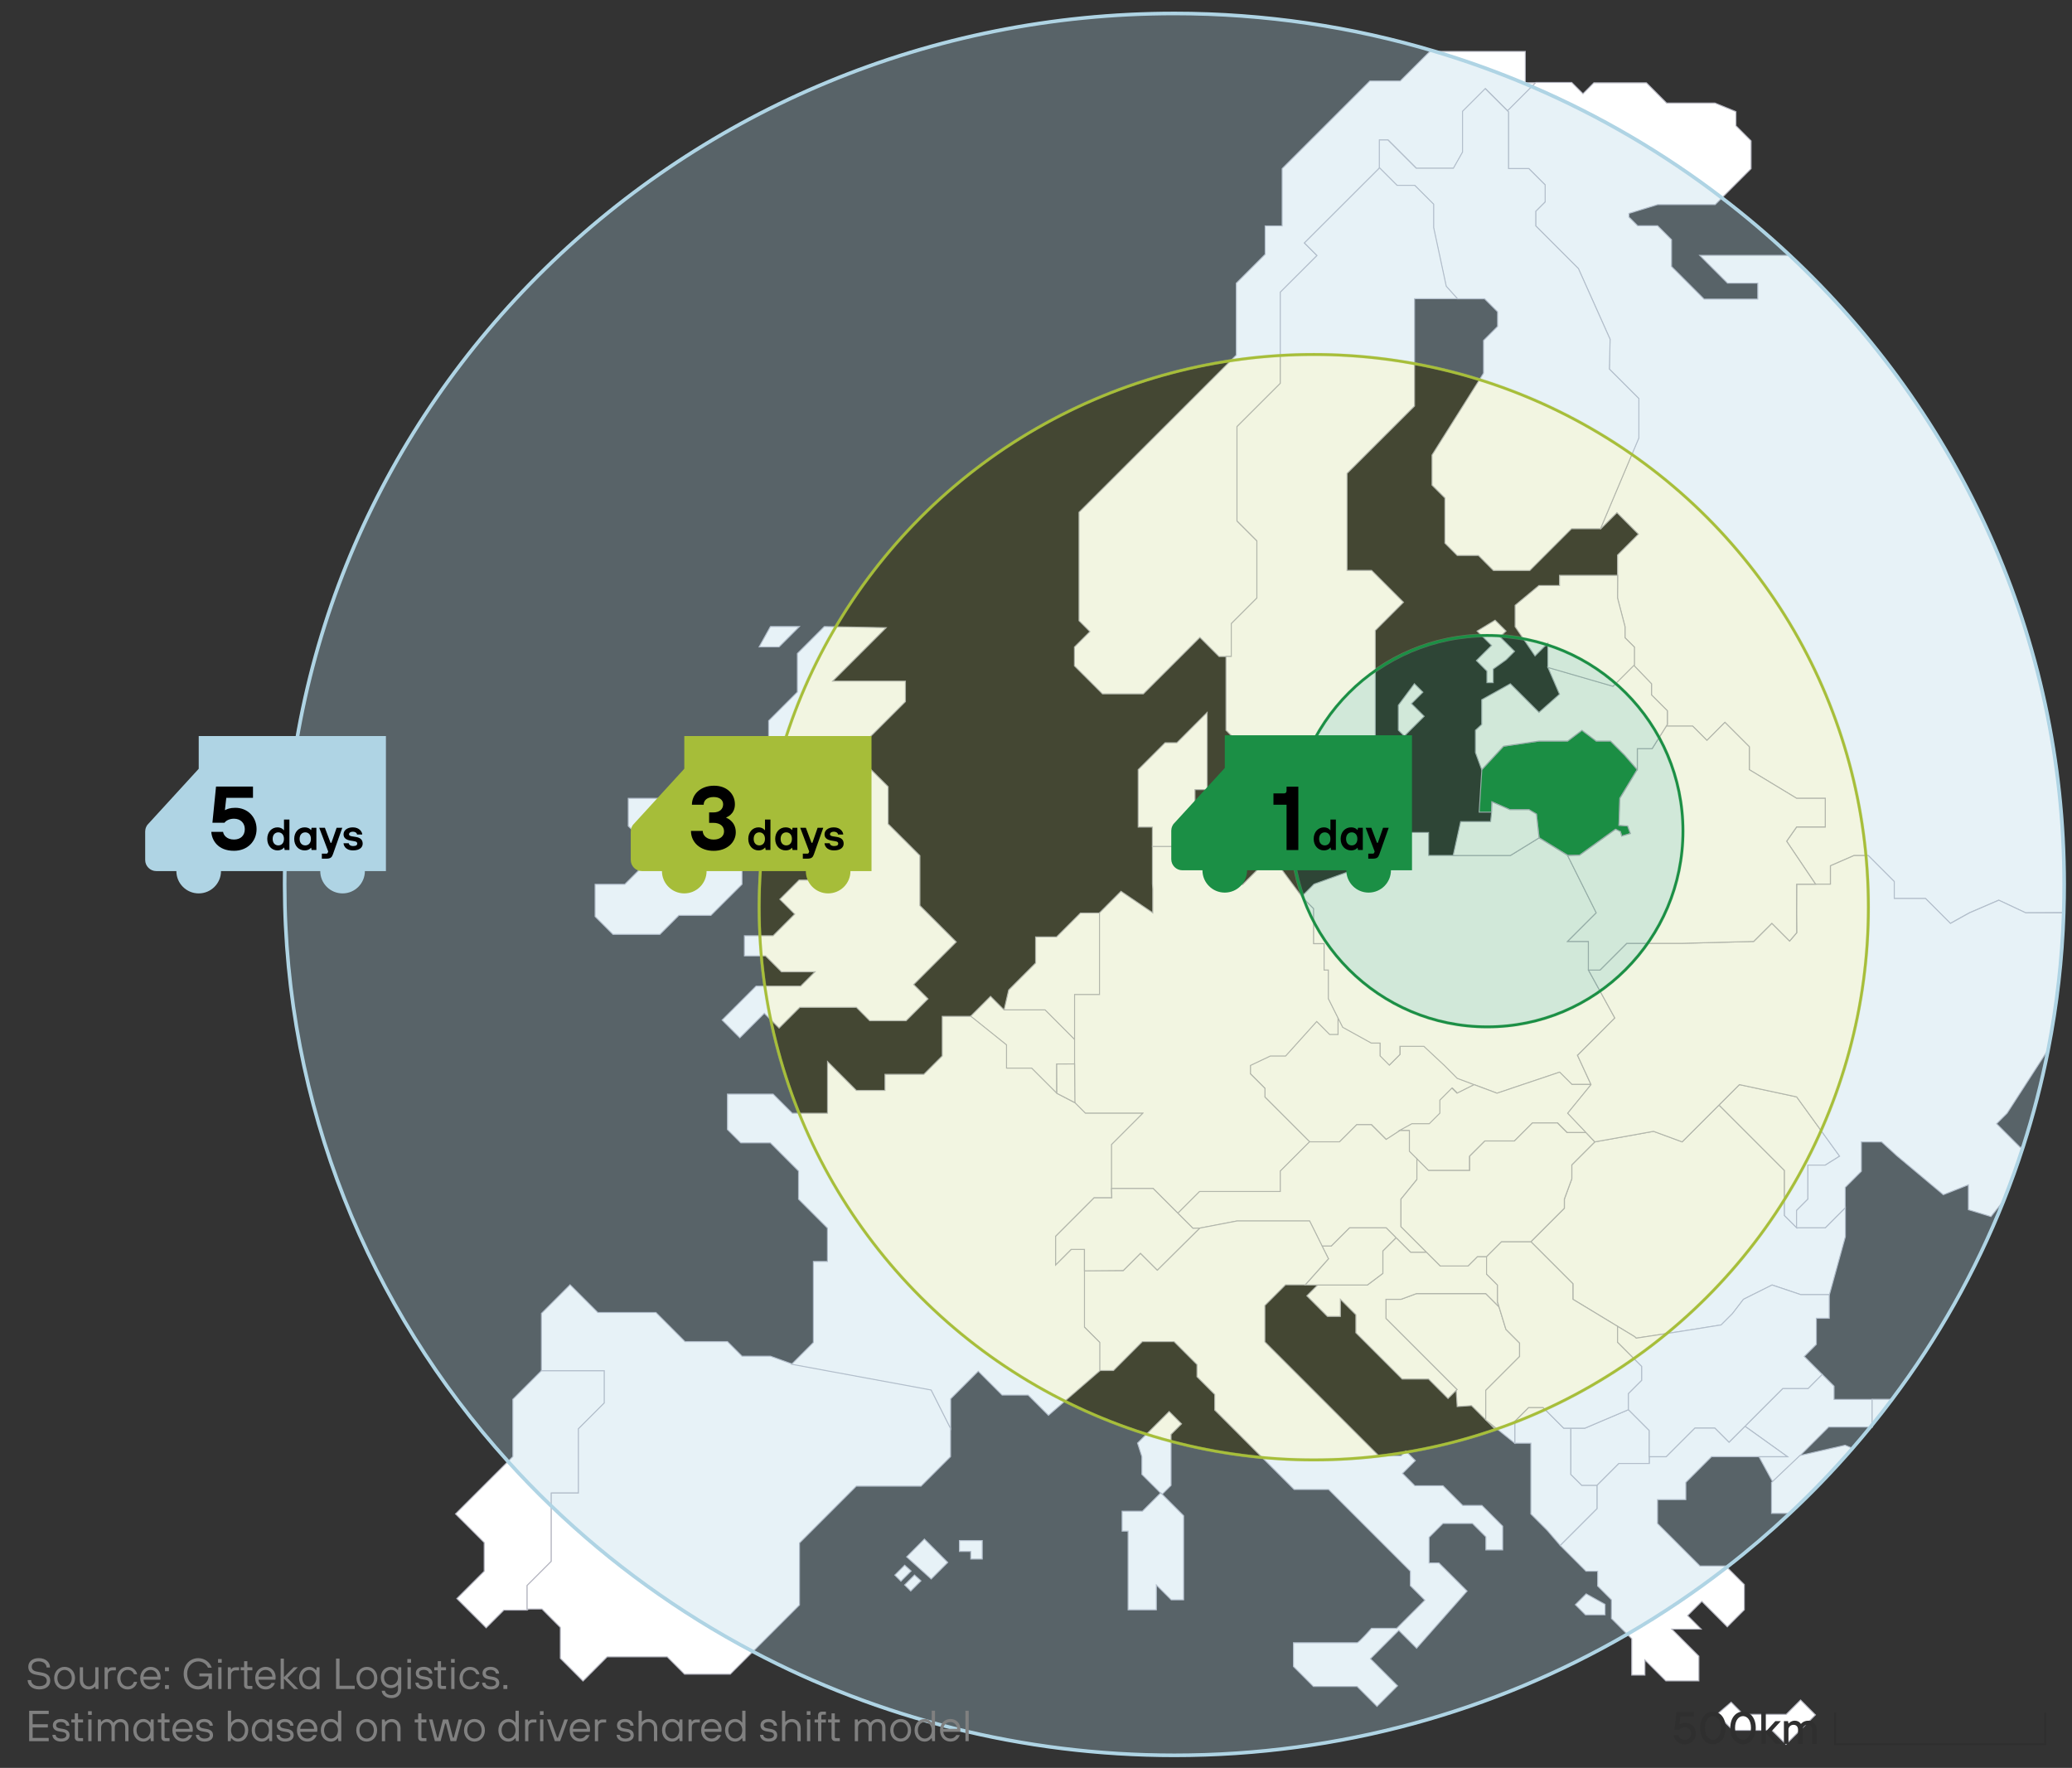 <?xml version="1.0" encoding="UTF-8"?><svg id="Layer_1" xmlns="http://www.w3.org/2000/svg" width="572" height="488" viewBox="0 0 572 488"><rect x="0" y="0" width="572" height="488" fill="#333333" stroke="none"/><defs><style>.cls-1{stroke:#1b8f45;}.cls-1,.cls-2,.cls-3,.cls-4,.cls-5,.cls-6,.cls-7,.cls-8,.cls-9{stroke-miterlimit:10;}.cls-1,.cls-4,.cls-5,.cls-7{fill:none;}.cls-1,.cls-5,.cls-6{stroke-width:.75px;}.cls-10,.cls-6{fill:#afd4e4;}.cls-2{fill:#fff;}.cls-2,.cls-9{stroke:#b4b5c0;stroke-width:.28px;}.cls-3{opacity:.2;}.cls-3,.cls-4,.cls-6{stroke:#afd4e4;}.cls-3,.cls-11,.cls-9{fill:#1b8f45;}.cls-12{fill:#2f2f2f;}.cls-5,.cls-8{stroke:#a7be39;}.cls-6{opacity:.3;}.cls-7{stroke:#2f2f2f;stroke-width:.52px;}.cls-13{fill:gray;}.cls-8{fill:#a7be39;opacity:.15;}.cls-14{fill:#a6bd39;}</style></defs><polygon class="cls-2" points="197.05 227.87 194.2 225.01 198.72 220.48 198.72 220.46 194.14 225.04 197 227.91 205.15 227.93 205.19 227.93 205.19 227.87 197.05 227.87"/><polygon class="cls-2" points="196.75 228.58 193.19 225.01 198.01 220.19 198.01 220.17 193.14 225.04 196.7 228.62 204.49 228.63 204.49 228.58 196.75 228.58"/><polygon class="cls-2" points="369.84 315.2 374.59 310.44 378.62 310.44 382.72 314.55 386.54 312.06 389.95 310.2 394.73 310.2 397.65 307.27 397.65 303.67 400.96 300.35 402.37 301.76 407.1 299.39 402.37 297.61 398.72 293.95 393.15 288.73 386.52 288.73 386.52 291.01 383.59 293.95 381.05 291.4 381.05 287.84 378.62 287.84 370.71 283.46 369.35 280.74 369.35 285.43 367.04 285.43 363.46 281.84 354.88 291.4 350.67 291.4 345.15 294.01 345.15 296.36 349.16 300.38 349.16 302.78 361.54 315.2 369.84 315.2"/><polygon class="cls-2" points="220.68 172.95 212.69 172.95 209.57 178.57 215.06 178.57 220.68 172.95"/><polygon class="cls-9" points="446.92 227.81 447.17 220.33 451.97 212.43 448.53 208.48 444.6 204.55 440.65 204.55 436.71 201.58 432.77 204.55 424.81 204.56 415.08 205.98 409.08 212.44 408.34 224.18 411.76 224.18 411.87 221.32 416.83 223.51 422.1 223.51 424.15 224.72 424.89 231.24 432.79 236.09 436.04 236.05 445.97 228.9 447.34 229.58 447.67 230.8 450.1 230.08 449.34 228 446.92 227.81"/><polygon class="cls-2" points="145.54 437.67 152.22 431 152.22 425.8 152.22 412.13 159.73 412.13 159.73 394.39 166.89 387.24 166.89 378.34 149.5 378.34 141.58 386.25 141.58 402.07 125.74 417.89 133.66 425.8 133.66 433.72 126.11 441.26 134.21 449.34 139.1 444.45 145.54 444.45 145.87 444.18 145.54 444.18 145.54 437.67"/><polygon class="cls-2" points="339.95 172.16 347 165.11 347 149.31 341.51 143.82 341.51 133.5 341.51 117.78 353.47 105.83 353.47 80.67 363.59 70.55 360.12 67.08 380.87 46.35 380.87 38.65 383.23 38.65 391.05 46.47 395.23 46.47 401.3 46.47 403.83 41.99 403.83 38.2 403.83 30.75 410.1 24.49 416.22 30.61 423.99 22.84 421.08 22.84 421.08 14.19 410.28 14.19 394.73 14.19 386.55 22.36 378.16 22.36 353.95 46.55 353.95 62.36 349.26 62.36 349.26 70.2 341.29 78.17 341.29 86.07 341.29 98.02 297.88 141.4 297.88 171.34 300.88 174.34 296.61 178.6 296.61 183.8 304.35 191.53 315.64 191.53 331.24 175.94 336.53 181.22 338.49 181.22 339.95 181.22 339.95 172.16"/><polygon class="cls-2" points="296.69 287.06 296.69 285.25 296.69 274.56 303.58 274.56 303.58 252.03 298.27 252.03 291.68 258.62 285.89 258.62 285.89 265.83 278.46 273.27 277.17 278.84 288.48 278.84 296.69 287.06"/><polygon class="cls-2" points="277.8 294.91 284.76 294.91 291.72 301.88 291.72 293.71 296.72 293.71 296.72 287 288.5 278.76 277.18 278.76 273.45 275.02 267.94 280.54 277.8 288.45 277.8 294.91"/><polygon class="cls-2" points="296.65 274.53 296.65 285.19 296.65 287 296.65 293.68 296.65 304.39 299.57 307.31 315.39 307.31 311.95 310.75 306.76 315.94 306.76 328.07 318.34 328.07 325.2 334.92 331.2 328.92 353.49 328.92 353.49 323.27 361.57 315.2 349.2 302.83 349.2 300.43 345.2 296.43 345.2 294.1 350.71 291.49 354.92 291.49 363.49 281.97 367.06 285.55 369.38 285.55 369.38 280.88 366.78 275.68 366.78 267.78 365.6 267.78 365.6 260.49 362.7 260.49 362.7 256.31 362.7 250.83 359.38 247.5 351.01 236.2 349.03 238.17 343.06 244.15 336.53 244.15 326.16 233.78 325.96 233.57 318.14 233.57 318.14 243.96 318.23 245.38 318.23 251.97 309.46 246.03 303.53 251.97 303.53 252.04 303.53 274.53 296.65 274.53"/><polygon class="cls-2" points="362.64 256.29 362.64 260.47 365.53 260.47 365.53 267.76 366.71 267.76 366.71 275.66 369.31 280.86 370.67 283.57 378.57 287.93 381 287.93 381 291.47 383.53 294.01 386.46 291.08 386.46 288.82 393.08 288.82 398.64 294.01 402.28 297.66 407.01 299.43 413.27 301.79 430.51 295.99 433.9 299.37 439.22 299.37 435.49 291.3 445.8 281 438.51 267.76 438.51 259.85 432.77 259.85 440.68 251.95 432.77 236.14 424.87 231.28 416.97 236.14 401.16 236.14 394.38 236.14 394.38 229.81 388.55 229.81 378.57 236.14 375.12 239.59 362.76 244.04 359.32 247.49 362.64 250.81 362.64 256.29"/><polygon class="cls-2" points="495.99 338.9 495.99 338.9 492.62 335.53 492.62 323.09 474.55 305.02 464.39 315.18 456.49 312.27 440.29 315.18 433.92 321.54 433.92 325.38 431.87 330.99 431.87 333.51 422.62 342.76 434.23 354.37 434.23 358.66 446.57 366.13 451.33 369.02 451.71 369.39 464.51 367.44 475.16 365.74 478.29 362.61 481.32 358.66 489.23 354.71 497.13 357.37 505.03 357.37 509.43 341.38 509.43 333.38 503.91 338.9 495.99 338.9"/><polygon class="cls-2" points="424.87 231.28 425.27 231.53 424.87 231.28 424.15 224.72 422.1 223.51 416.83 223.51 411.88 221.35 411.78 224.14 411.5 226.79 403.23 226.79 401.16 236.14 416.97 236.14 424.87 231.28"/><polygon class="cls-2" points="492.62 335.53 495.99 338.9 495.99 334.11 499.11 330.99 499.11 321.6 503.91 321.6 507.86 319.14 496.01 302.76 480.2 299.38 474.55 305.02 492.62 323.09 492.62 335.53"/><polygon class="cls-2" points="400.81 300.36 397.49 303.68 397.49 307.27 394.56 310.19 389.77 310.19 386.34 312.05 388.96 312.05 388.96 315.93 388.96 317.8 391.04 319.87 394.29 323.12 405.69 323.12 405.69 319.16 409.91 314.95 418.09 314.95 423.09 309.96 430 309.96 432.67 312.63 437.93 312.63 432.84 307.27 439.31 299.34 433.97 299.34 430.56 295.94 413.26 301.76 406.96 299.4 402.22 301.76 400.81 300.36"/><polygon class="cls-2" points="440.91 409.99 436.65 409.99 433.66 407.01 433.66 402.1 433.66 394.23 431.69 394.23 425.98 388.52 421.99 388.52 418.17 392.33 418.17 398.37 422.61 398.37 422.61 410 422.61 417.91 427.18 422.48 430.73 426.61 440.91 416.43 440.91 409.99"/><polygon class="cls-2" points="455.3 394.87 449.55 389.11 437.51 394.23 433.66 394.23 433.66 402.1 433.66 407.01 436.65 409.99 440.91 409.99 446.93 403.97 455.34 403.97 455.34 402.1 455.3 402.1 455.3 394.87"/><polygon class="cls-2" points="410.16 383.79 412.67 381.28 419.5 374.45 419.5 370.73 415.73 366.95 413.82 360.73 410.16 357.07 391.05 357.07 386.76 358.65 382.6 358.65 382.6 363.94 402.22 383.55 402 383.78 402.27 388.27 406.23 388 412.66 394.43 412.93 394.16 410.16 391.94 410.16 383.79"/><polygon class="cls-2" points="382.61 363.94 382.61 358.65 386.76 358.65 391.05 357.07 410.16 357.07 413.82 360.73 413.4 359.36 413.4 354.72 410.38 351.7 410.38 349.37 410.38 346.87 407.87 346.87 405.28 349.45 397.61 349.45 393.79 345.64 389.42 345.64 385.42 341.64 381.75 345.31 381.75 351.5 377.49 354.7 370.67 354.7 363.76 354.7 360.77 357.69 366.45 363.38 370.03 363.38 370.03 358.65 374.3 362.92 374.3 367.89 387.09 380.67 394.37 380.67 399.74 386.04 402 383.78 402.22 383.55 382.61 363.94"/><polygon class="cls-2" points="377.49 354.7 381.75 351.5 381.75 345.3 385.42 341.64 382.68 338.9 372.56 338.9 367.52 343.93 364.93 343.93 366.72 347.5 360.3 354.7 363.76 354.7 370.67 354.7 377.49 354.7"/><polygon class="cls-2" points="516.85 386.3 516.85 393.91 504.83 393.91 496.98 401.75 496.92 401.81 489.34 409 489.32 408.96 485.58 402.1 493.45 402.1 482 393.9 481.66 393.76 486.62 388.8 492.14 383.27 499.14 383.27 503.04 379.38 506.31 382.64 506.31 386.3 516.85 386.3"/><polygon class="cls-2" points="481.99 393.9 481.66 393.76 477.32 398.09 473.39 394.16 467.91 394.16 459.96 402.1 455.34 402.1 455.34 403.97 446.93 403.97 440.91 409.99 440.91 416.43 430.73 426.61 437.83 433.71 441.04 433.71 441.04 437.79 444.86 441.61 444.86 446.76 450.46 452.36 450.46 462.39 454.1 462.39 454.1 458.22 459.87 463.99 469 463.99 469 457.17 461.54 449.7 469.63 449.7 465.89 445.96 469.81 442.04 476.84 449.07 481.54 444.36 481.54 437.4 476.4 432.26 469.28 432.26 457.58 420.56 457.58 413.95 465.39 413.95 465.39 409.2 472.49 402.1 485.58 402.1 493.44 402.1 481.99 393.9"/><path class="cls-2" d="M569.84,244.12c0,2.6-.04,5.2-.13,7.78l-10.5.07h-.03s-7.43-3.47-7.43-3.47l-8.07,3.47-.6.33-4.68,2.61-6.87-6.88h-8.63v-4.68l-7.17-7.17h-3.96l-6.47,2.83h0v5.07h-4.09s-7.99-11.85-7.99-11.85v-.02s2.77-3.93,2.77-3.93h7.89v-7.9h-7.9l-13.06-7.9v-6.34l-6.72-6.72-4.97,4.97-3.94-3.93h-7.29l.02-.03.27-.42v-3.8l-4.38-4.37v-3.07l-4.87-5.07-.04-.05.02-.02.14-.14v-4.88l-2.58-2.58v-3.06l-2.07-7.9.03-6.23v-5.62l5.77-5.77-5.93-5.94-4.5,4.49-.04-.04-.05-.04,10.59-25.05v-10.88l-8.12-8.13.19-8.22-8.75-19.51-11.76-11.77v-4.04l2.6-2.6v-4.67l-4.5-4.49h-5.61v-15.64l-.3-.3,6.73-6.73,1.03-1.03.02-.02.07-.08h9.91l3.11,3.11,3-3.01h14.52l5.56,5.57h13.32l5.83,2.38v3.9l4.18,4.18v7.67l-8.05,8.05-1.87,1.87h-15.89l-7.91,2.43v1.01l2.41,2.4h5.5l3.85,3.85v7.4l8.99,9h14.81v-4.41h-8.35l-7.67-7.67h24.87c46.68,43.75,75.75,105.37,75.75,173.63Z"/><polygon class="cls-2" points="386.76 338.61 386.76 331 391.15 325.59 391.15 319.86 389.08 317.79 389.08 315.93 389.08 312.06 386.47 312.06 382.66 314.53 378.57 310.45 374.54 310.45 369.8 315.18 361.51 315.18 353.44 323.25 353.44 328.89 331.16 328.89 325.16 334.89 329.32 339.05 331.16 339.05 341.47 337.07 361.5 337.07 364.93 343.93 367.52 343.93 372.56 338.9 382.68 338.9 385.42 341.64 389.42 345.64 393.79 345.64 386.76 338.61"/><polygon class="cls-2" points="421.99 388.52 425.98 388.52 431.69 394.23 433.66 394.23 437.51 394.23 449.55 389.12 449.55 384.7 453.22 381.03 453.22 377.17 451.1 375.05 446.55 370.5 446.55 366.12 434.22 358.65 434.22 354.36 422.61 342.75 414.5 342.75 410.38 346.87 410.38 349.37 410.38 351.7 413.4 354.72 413.4 359.36 413.82 360.73 415.73 366.95 419.5 370.73 419.5 374.45 412.67 381.28 410.16 383.79 410.16 391.94 412.93 394.16 418.17 398.38 418.17 392.33 421.99 388.52"/><polygon class="cls-2" points="431.85 331 433.91 325.39 433.91 321.55 440.27 315.19 437.83 312.63 432.59 312.63 429.93 309.97 423.05 309.97 418.08 314.95 409.93 314.95 405.73 319.14 405.73 323.09 394.38 323.09 391.15 319.86 391.15 325.59 386.76 331 386.76 338.61 393.79 345.64 397.61 349.45 405.28 349.45 407.87 346.87 410.38 346.87 414.5 342.75 422.61 342.75 431.85 333.51 431.85 331"/><polygon class="cls-2" points="489.19 354.7 481.29 358.65 478.26 362.6 475.13 365.73 464.48 367.43 451.69 369.38 451.31 369 446.55 366.12 446.55 370.5 451.1 375.05 453.22 377.17 453.22 381.03 449.55 384.7 449.55 389.12 455.3 394.87 455.3 402.1 455.34 402.1 459.96 402.1 467.91 394.16 473.39 394.16 477.32 398.09 481.66 393.76 486.61 388.8 492.14 383.28 497.8 383.28 499.14 383.28 503.03 379.38 498.09 374.43 501.42 371.1 501.42 363.89 504.99 363.89 504.99 357.36 497.09 357.36 489.19 354.7"/><path class="cls-2" d="M569.71,251.97c-.42,12.86-1.87,25.47-4.28,37.74h0s-11.35,17.58-11.35,17.58l-2.9,2.9,6.57,6.57.77-.3c-1.62,5.05-3.41,10.03-5.37,14.93l-3.52,4.42-6.23-1.89v-6.87l-6.92,2.73-12.84-10.75-4.21-3.83h-5.58v8.11l-4.45,4.45v5.63l-5.49,5.5-.02.02h-7.93v-4.78l.03-.02,3.1-3.11v-9.38h4.8l.02-.02,3.93-2.45-11.86-16.37-15.8-3.39-5.65,5.65-10.14,10.14-.02.02-7.9-2.91-16.2,2.91-2.43-2.57h0s-5.07-5.34-5.07-5.34l6.45-7.9v-.02s-.02-.03-.02-.03l-3.71-8.03h.02s10.28-10.3,10.28-10.3l-7.27-13.23h0s3.19-.01,3.19-.01l7.39-7.38h15.29l19.76-.52,5.01-5.01,4.9,4.9,1.96-2.3-.05-5.49.03-7.9h9.32v-5.09l6.49-2.82h3.95l7.17,7.18v4.68h8.64l6.87,6.87,3.18-1.77.28-.15,1.8-1,8.09-3.49,7.43,3.49h10.51Z"/><polygon class="cls-2" points="495.98 228.26 493.22 232.21 501.21 244.07 495.98 244.07 495.95 251.97 495.99 257.47 494.04 259.76 489.14 254.86 484.12 259.87 464.37 260.39 449.08 260.39 441.69 267.78 438.49 267.78 438.49 259.87 432.76 259.87 440.66 251.97 432.76 236.17 436.04 236.1 446.02 228.92 447.34 229.58 447.67 230.8 450.1 230.08 449.34 228 446.95 227.81 447.2 220.36 452 212.45 452 206.65 456.09 206.65 460 200.43 467.28 200.43 471.22 204.37 476.19 199.39 482.91 206.11 482.91 212.45 495.98 220.36 503.88 220.36 503.88 228.26 495.98 228.26"/><polygon class="cls-2" points="424.86 204.55 432.76 204.55 436.71 201.58 440.66 204.55 444.61 204.55 448.56 208.5 452 212.45 452 206.65 456.09 206.65 460 200.43 460.28 199.98 460.28 196.18 455.91 191.81 455.91 188.74 450.99 183.61 445.24 189.36 427.3 184.17 430.52 191.63 424.86 196.65 416.95 188.74 409.05 193.14 409.05 196.65 409.05 199.98 407.31 201.58 407.31 207.71 409.05 212.45 415.06 205.98 424.86 204.55"/><path class="cls-2" d="M509.37,398.93l2.03.86c-5.46,6.28-11.24,12.28-17.31,17.96h-5.04v-8.54l.27-.25,7.57-7.19.09-.02,12.39-2.82Z"/><path class="cls-2" d="M522.34,386.24c-1.78,2.38-3.61,4.73-5.49,7.04v.63h-.02v-7.67h5.51Z"/><path class="cls-2" d="M364.97,343.89l-3.43-6.87h-20.04l-10.31,1.98-11.7,11.6-4.65-4.65-4.76,4.76h-10.79v15.54l4.22,4.22v7.84h3.88l7.97-7.97h8.76l6.32,6.32v3.36l4.9,4.9v4.31l21.92,21.92h9.52l22.56,22.56v4l4,4-7.77,7.77h-6.96s-3.45,3.97-3.98,3.97h-17.56v6.56l5.52,5.52h12.06l5.49,5.49,5.67-5.67-5.51-5.51-1.97-1.97,7.82-7.82,4.92,4.92,13.94-15.77-7.78-7.77h-2.71v-7.07l3.83-3.83h8.14l3.7,3.7v3.6h4.64v-6.55l-5.73-5.73h-5.31l-5.44-5.43h-7.76l-3.41-3.41,3.54-3.54-2.63-2.63-1.31,1.31h-6.15l-20.67-20.67-10.78-10.78v-10.04l5.7-5.7h5.44l6.42-7.2-1.79-3.57Z"/><polygon class="cls-2" points="493.11 473.22 481.25 473.22 477.91 469.87 473.99 473.22 478.39 477.63 489.16 477.63 493.04 481.5 501.17 473.37 497.07 469.26 493.11 473.22"/><polygon class="cls-2" points="452.43 120.9 452.43 117.69 452.43 110.01 444.29 101.88 444.49 93.65 435.74 74.13 423.96 62.35 423.96 58.31 426.56 55.71 426.56 51.04 422.06 46.54 416.44 46.54 416.44 30.89 416.14 30.59 410.01 24.47 403.75 30.73 403.75 38.18 403.75 41.98 401.22 46.45 395.15 46.45 390.97 46.45 383.14 38.63 380.78 38.63 380.78 46.34 385.61 51.17 390.49 51.17 395.7 56.38 395.7 62.82 399.19 79.04 402.29 82.48 409.83 82.48 413.43 86.07 413.43 90.1 409.55 93.98 409.55 103.01 395.33 125.6 395.33 133.92 398.88 137.46 398.88 141.41 398.88 149.92 402.29 153.33 408.14 153.33 412.28 157.48 422.31 157.48 433.83 145.96 441.83 145.96 452.43 120.9"/><polygon class="cls-2" points="410.48 185.24 410.48 188.43 412.21 188.43 412.21 184.68 415.76 182.14 418.11 179.8 414.07 175.78 415.76 174.2 412.74 171.2 407.77 174.2 411.76 178.17 407.57 182.34 410.48 185.24"/><polygon class="cls-2" points="445.28 189.45 451.05 183.68 451.2 183.53 451.2 178.63 448.61 176.05 448.61 172.98 446.54 165.06 446.58 158.81 430.53 158.81 430.53 161.62 424.85 161.62 418.26 167.09 418.26 172.98 423.76 181.06 427.3 177.52 427.3 184.24 445.28 189.45"/><polygon class="cls-2" points="218.53 376.46 212.68 374.35 204.84 374.35 200.83 370.33 189.1 370.33 181.08 362.3 165.03 362.3 157.37 354.64 149.47 362.55 149.47 378.36 166.82 378.36 166.82 387.26 159.68 394.4 159.68 412.13 152.18 412.13 152.18 425.79 152.18 430.99 145.52 437.65 145.52 444.15 145.84 444.15 149.61 444.15 154.68 449.23 154.68 457.76 160.95 464.03 167.61 457.36 184.2 457.36 188.98 462.14 201.6 462.14 220.71 443.03 220.71 425.92 236.39 410.23 254.26 410.23 262.41 402.08 262.41 394.21 257.04 383.57 218.53 376.46"/><polygon class="cls-2" points="250.29 429.75 257.07 435.86 261.63 431.29 255.19 424.84 250.29 429.75"/><polygon class="cls-2" points="264.86 428.25 267.99 428.25 267.99 430.35 271.16 430.35 271.16 425.25 264.86 425.25 264.86 428.25"/><polygon class="cls-2" points="249.75 432.05 247.02 434.78 248.71 436.47 251.53 433.65 249.75 432.05"/><polygon class="cls-2" points="249.73 437.5 251.42 439.18 254.24 436.36 252.46 434.76 249.73 437.5"/><polygon class="cls-2" points="434.89 442.95 437.68 445.75 443.09 445.75 443.09 442.86 437.88 439.96 434.89 442.95"/><polygon class="cls-2" points="320.78 412.52 323.28 410.02 323.28 395.94 326.18 393.04 322.76 389.63 314.03 398.34 315.23 402.07 315.23 406.99 320.78 412.52"/><polygon class="cls-2" points="315.39 417.13 309.77 417.13 309.77 422.65 311.42 422.65 311.42 444.37 319.23 444.37 319.23 437.52 323.32 441.61 326.75 441.61 326.75 418.39 320.44 412.08 315.39 417.13"/><polygon class="cls-2" points="196.9 228.25 193.69 225.03 198.37 220.36 198.37 212.44 189.01 212.44 189.01 220.36 173.44 220.36 173.44 228.01 181 235.57 172.47 244.1 164.28 244.1 164.28 252.99 169.22 257.92 182.17 257.92 187.42 252.67 196.26 252.67 204.84 244.1 204.84 228.27 204.84 228.25 196.9 228.25"/><polygon class="cls-2" points="193.63 225.06 196.85 228.28 204.8 228.28 204.8 228.31 212.65 228.31 212.65 223.37 209.64 220.37 209.64 215.13 203.55 215.13 198.32 220.37 193.63 225.06"/><polygon class="cls-2" points="395.78 62.81 395.78 56.37 390.56 51.16 385.68 51.16 380.85 46.34 360.1 67.06 363.57 70.53 353.44 80.65 353.44 105.81 341.48 117.76 341.48 133.47 341.48 143.79 346.97 149.28 346.97 165.08 339.91 172.14 339.91 181.2 338.45 181.2 338.45 201.57 349.39 212.5 349.39 219.15 349.39 228.31 362.8 228.31 362.8 214.37 369.89 214.37 379.67 204.6 379.67 174.03 387.45 166.25 378.63 157.44 371.87 157.44 371.87 130.68 390.5 112.08 390.5 82.46 402.36 82.46 399.26 79.02 395.78 62.81"/><polygon class="cls-2" points="326.17 233.85 326.28 233.65 326.28 227.08 329.89 223.47 329.89 222.22 329.89 217.96 333.25 217.96 333.25 212.45 333.25 196.66 324.9 205.02 321.64 205.02 314.21 212.45 314.21 228.31 318.13 228.31 318.13 233.65 325.97 233.65 326.17 233.85"/><polygon class="cls-2" points="255.71 268.29 263.99 260.01 253.95 249.97 253.95 236.19 245.18 227.43 245.18 217.15 235.81 207.8 249.95 193.67 249.95 188.01 229.87 188.01 244.63 173.26 227.56 172.95 220.12 180.39 220.12 191.03 212.2 198.94 212.2 204.57 220.59 204.57 220.59 212.48 220.59 214.22 214.69 220.12 219.75 225.17 228.5 225.17 228.5 242.93 220.59 242.93 215.28 248.23 219.39 252.33 213.42 258.3 205.5 258.3 205.5 263.86 211.33 263.86 215.73 268.25 224.98 268.25 224.99 268.25 221.03 272.21 212.68 272.21 208.72 272.21 199.35 281.57 204.24 286.46 211 279.71 215.08 283.78 220.8 278.06 236.41 278.06 240.1 281.76 250.14 281.76 256.19 275.72 252.23 271.77 255.71 268.29"/><polygon class="cls-2" points="390.46 188.73 386.03 194.68 386.03 201.55 387.68 203.18 393.16 197.72 389.65 194.23 392.81 191.07 390.46 188.73"/><polygon class="cls-2" points="336.85 232.24 336.85 236.21 344.16 236.21 344.16 231.13 347.03 228.27 347.03 217.9 347.09 215.18 341.94 220.33 336.85 220.33 336.85 228.27 341.01 228.27 341.01 232.24 336.85 232.24"/><polygon class="cls-2" points="330.26 231.09 335.18 231.09 335.18 224.3 331.19 224.3 328.58 226.9 330.26 231.09"/><polygon class="cls-2" points="299.38 366.34 299.38 350.8 299.38 344.88 295.7 344.88 291.42 349.16 291.42 341.27 302.03 330.65 306.93 330.65 306.84 328.06 306.84 315.93 312.03 310.74 315.47 307.29 299.66 307.29 296.74 304.37 291.75 301.79 284.81 294.85 277.86 294.85 277.86 288.42 268.03 280.54 260.12 280.54 260.12 291.47 255.04 296.55 244.31 296.55 244.31 300.99 236.4 300.99 228.45 293.03 228.45 307.29 218.71 307.29 213.43 302.01 200.82 302.01 200.82 311.8 204.5 315.47 212.68 315.47 220.45 323.25 220.45 331.02 228.43 339 228.43 348.21 224.54 348.21 224.54 359.42 224.54 362.66 224.54 370.57 218.53 376.58 257.06 383.69 262.44 394.34 262.44 386.12 270.06 378.5 276.65 385.09 283.84 385.09 289.44 390.68 303.61 378.41 303.61 370.57 299.38 366.34"/><polygon class="cls-2" points="291.42 341.27 302.03 330.65 306.93 330.65 306.84 328.06 318.34 328.07 329.32 339.05 331.19 339 319.49 350.6 314.84 345.95 310.09 350.71 299.38 350.8 299.38 344.88 295.7 344.88 291.42 349.16 291.42 341.27"/><polygon class="cls-2" points="291.72 293.71 296.65 293.68 296.74 304.37 291.75 301.79 291.72 293.71"/><path class="cls-4" d="M569.84,244.12c0,2.6-.04,5.2-.13,7.78v.07c-.42,12.86-1.87,25.47-4.28,37.74h0c-1.79,9.12-4.1,18.04-6.91,26.75-1.62,5.05-3.41,10.03-5.37,14.93-7.83,19.68-18.23,38.09-30.81,54.85-1.78,2.38-3.61,4.73-5.49,7.04,0,0-.01.02-.02.03-.16.2-.32.4-.49.6-1.61,1.99-3.26,3.95-4.94,5.88-5.46,6.28-11.24,12.28-17.31,17.96-5.55,5.21-11.34,10.16-17.37,14.83-8.7,6.76-17.89,12.96-27.5,18.53-36.62,21.23-79.36,33.42-125.01,33.42-42.09,0-81.72-10.37-116.35-28.64-20.46-10.79-39.18-24.34-55.64-40.15,0,0-.03-.02-.04-.03-4.13-3.96-8.11-8.06-11.94-12.3-38.37-42.41-61.66-98.2-61.66-159.29C78.58,111.35,188.56,3.72,324.21,3.72c25.02,0,49.16,3.66,71.9,10.47,9.15,2.73,18.08,5.98,26.74,9.7.02.01.05.02.07.03,18.83,8.1,36.43,18.44,52.43,30.69,6.52,4.98,12.77,10.28,18.74,15.88,46.68,43.75,75.75,105.37,75.75,173.63Z"/><polyline class="cls-7" points="506.59 472.72 506.59 481.5 564.58 481.5 564.58 472.72"/><path class="cls-12" d="M462.09,478.98h1.32c.12.63.69,1.26,1.69,1.26,1.07,0,1.76-.69,1.76-1.76,0-1-.69-1.69-1.76-1.69-.69,0-1.19.31-1.45.63h-1.38l.5-4.83h4.89v1.26h-3.77l-.25,2.13h.06c.38-.25.88-.44,1.57-.44,1.63,0,2.89,1.25,2.89,2.95s-1.26,3.01-3.07,3.01c-2.07,0-2.89-1.44-3.01-2.51Z"/><path class="cls-12" d="M469.37,476.97c0-2.89,1.63-4.52,3.51-4.52s3.52,1.63,3.52,4.52-1.63,4.52-3.52,4.52-3.51-1.63-3.51-4.52ZM475.09,476.97c0-2.2-1.07-3.26-2.2-3.26s-2.2,1.07-2.2,3.26,1.07,3.26,2.2,3.26,2.2-1.07,2.2-3.26Z"/><path class="cls-12" d="M477.67,476.97c0-2.89,1.63-4.52,3.51-4.52s3.52,1.63,3.52,4.52-1.63,4.52-3.52,4.52-3.51-1.63-3.51-4.52ZM483.38,476.97c0-2.2-1.07-3.26-2.2-3.26s-2.2,1.07-2.2,3.26,1.07,3.26,2.2,3.26,2.2-1.07,2.2-3.26Z"/><path class="cls-12" d="M487.47,477.98l2.64-2.89h1.51l-2.83,3.07,2.95,3.2h-1.51l-2.76-3.01v3.01h-1.25v-8.79h1.25v5.4Z"/><path class="cls-12" d="M493.75,475.72h.06s.63-.75,1.63-.75c1.26,0,1.69.88,1.69.88h.06s.63-.88,2.07-.88c1.32,0,2.26,1,2.26,2.44v3.97h-1.25v-3.95c0-.81-.5-1.32-1.26-1.32s-1.38.57-1.38,1.32v3.95h-1.26v-3.95c0-.81-.5-1.32-1.26-1.32s-1.38.57-1.38,1.32v3.95h-1.26v-6.28h1.13l.12.63Z"/><path class="cls-6" d="M324.21,3.72c-135.65,0-245.63,107.63-245.63,240.4s109.98,240.41,245.63,240.41,245.63-107.64,245.63-240.41S459.87,3.72,324.21,3.72ZM362.69,402.98c-84.56,0-153.12-68.3-153.12-152.56s68.56-152.57,153.12-152.57,153.11,68.31,153.11,152.57-68.55,152.56-153.11,152.56Z"/><path class="cls-8" d="M362.69,97.85c-84.56,0-153.12,68.31-153.12,152.57s68.56,152.56,153.12,152.56,153.11-68.3,153.11-152.56-68.55-152.57-153.11-152.57ZM410.58,283.45c-29.83,0-54.02-24.19-54.02-54.02s24.19-54.02,54.02-54.02,54.02,24.19,54.02,54.02-24.19,54.02-54.02,54.02Z"/><ellipse class="cls-5" cx="362.68" cy="250.42" rx="153.11" ry="152.57"/><circle class="cls-3" cx="410.58" cy="229.43" r="54.02"/><circle class="cls-1" cx="410.58" cy="229.43" r="54.02"/><path class="cls-10" d="M40.08,229.39v7.99c0,1.69,1.37,3.07,3.07,3.07h5.54c0,3.4,2.76,6.16,6.16,6.16s6.16-2.76,6.16-6.16h27.4c0,3.4,2.75,6.16,6.16,6.16,3.4,0,6.16-2.76,6.16-6.16h5.81s0-37.27,0-37.27h-51.68s0,9.03,0,9.03l-14.2,15.51c-.32.49-.56,1.04-.56,1.67Z"/><path d="M73.78,231.56c0-1.92,1.26-3.18,2.82-3.18,1.2,0,1.74.78,1.74.78h.06v-2.94h1.5v8.4h-1.32l-.12-.66h-.06s-.54.78-1.8.78c-1.56,0-2.82-1.26-2.82-3.18ZM78.39,231.56c0-1.14-.66-1.8-1.56-1.8s-1.56.66-1.56,1.8.66,1.8,1.56,1.8,1.56-.66,1.56-1.8Z"/><path d="M81.22,231.56c0-1.92,1.26-3.18,2.88-3.18,1.26,0,1.74.72,1.74.72h.06l.12-.6h1.32v6.12h-1.32l-.12-.6h-.06s-.48.72-1.74.72c-1.62,0-2.88-1.26-2.88-3.18ZM85.83,231.56c0-1.14-.66-1.8-1.56-1.8s-1.56.66-1.56,1.8.66,1.8,1.56,1.8,1.56-.66,1.56-1.8Z"/><path d="M90.04,235.64c.3,0,.4-.12.46-.3l.11-.3-2.48-6.54h1.56l1.56,4.14h.24l1.44-4.14h1.56l-2.58,7.32c-.3.84-.66,1.2-1.8,1.2h-1.26v-1.38h1.2Z"/><path d="M94.84,232.76h1.44c0,.3.36.78,1.2.78s1.14-.29,1.14-.66-.18-.58-.84-.68l-.96-.16c-1.26-.2-1.98-.72-1.98-1.74s.9-1.92,2.58-1.92c1.8,0,2.58,1.26,2.58,1.98h-1.44c0-.36-.42-.78-1.14-.78s-1.08.36-1.08.72c0,.3.3.48.84.56l1.02.16c1.26.19,1.92.78,1.92,1.86,0,1.02-.84,1.86-2.64,1.86-2.28,0-2.64-1.56-2.64-1.98Z"/><path d="M58.33,229.62h3.25c.12.88,1,2.12,3,2.12,1.88,0,3-1.12,3-2.88,0-1.62-1.12-2.87-3-2.87-1.5,0-2.37.75-2.62,1.12h-3.32l1-10h10.2v3.12h-7.37l-.38,3.37h.12c.4-.25,1.25-.62,2.75-.62,3.37,0,5.87,2.5,5.87,5.87s-2.5,6-6.25,6c-4.5,0-6.12-3-6.25-5.25Z"/><path class="cls-14" d="M174.13,229.39v7.99c0,1.69,1.37,3.07,3.07,3.07h5.54c0,3.4,2.76,6.16,6.16,6.16s6.16-2.76,6.16-6.16h27.4c0,3.4,2.75,6.16,6.16,6.16,3.4,0,6.16-2.76,6.16-6.16h5.81s0-37.27,0-37.27h-51.68s0,9.03,0,9.03l-14.2,15.51c-.32.49-.56,1.04-.56,1.67Z"/><path class="cls-11" d="M323.34,229.17v7.99c0,1.69,1.37,3.07,3.07,3.07h5.54c0,3.4,2.76,6.16,6.16,6.16,3.4,0,6.16-2.76,6.16-6.16h27.4c0,3.4,2.75,6.16,6.16,6.16,3.4,0,6.16-2.76,6.16-6.16h5.81s0-37.27,0-37.27h-51.68s0,9.03,0,9.03l-14.2,15.51c-.32.49-.56,1.04-.56,1.67Z"/><path class="cls-13" d="M7.63,463.76h.96c0,.9.78,1.68,2.22,1.68s2.1-.66,2.1-1.5c0-.72-.48-1.2-1.44-1.38l-1.62-.3c-1.33-.25-2.04-.96-2.04-2.16,0-1.38,1.08-2.4,2.88-2.4,1.92,0,3.12,1.14,3.12,2.58h-.96c0-.9-.78-1.68-2.16-1.68-1.26,0-1.92.66-1.92,1.5,0,.66.43,1.15,1.38,1.32l1.32.24c1.68.3,2.4,1.02,2.4,2.28,0,1.38-1.08,2.4-3.06,2.4s-3.18-1.2-3.18-2.58Z"/><path class="cls-13" d="M14.95,463.23c0-1.86,1.26-3.12,2.88-3.12s2.88,1.26,2.88,3.12-1.26,3.12-2.88,3.12-2.88-1.26-2.88-3.12ZM19.81,463.23c0-1.38-.9-2.28-1.98-2.28s-1.98.9-1.98,2.28.9,2.28,1.98,2.28,1.98-.9,1.98-2.28Z"/><path class="cls-13" d="M22.03,463.82v-3.6h.9v3.6c0,.96.72,1.68,1.62,1.68.96,0,1.74-.78,1.74-1.68v-3.6h.9v6h-.78l-.12-.66h-.06s-.6.78-1.8.78c-1.38,0-2.4-1.02-2.4-2.52Z"/><path class="cls-13" d="M29.77,460.83h.06c.24-.36.48-.6,1.14-.6h1.02v.84h-.9c-.84,0-1.32.48-1.32,1.32v3.84h-.9v-6h.78l.12.6Z"/><path class="cls-13" d="M32.35,463.23c0-1.86,1.26-3.12,2.88-3.12,1.32,0,2.34.78,2.64,2.04h-.9c-.24-.78-.9-1.2-1.74-1.2-1.08,0-1.98.9-1.98,2.28s.9,2.28,1.98,2.28c.84,0,1.5-.42,1.74-1.26h.9c-.3,1.32-1.32,2.1-2.64,2.1-1.62,0-2.88-1.26-2.88-3.12Z"/><path class="cls-13" d="M38.71,463.23c0-1.86,1.26-3.12,2.88-3.12s2.76,1.2,2.76,2.88c0,.48-.06.66-.06.66h-4.68c.12,1.14.97,1.86,1.98,1.86.72,0,1.32-.36,1.62-.96h.96c-.42,1.14-1.32,1.8-2.58,1.8-1.62,0-2.88-1.26-2.88-3.12ZM41.59,460.95c-1.08,0-1.86.78-1.98,1.86h3.84c-.06-1.08-.84-1.86-1.86-1.86Z"/><path class="cls-13" d="M46.63,461.31h-1.08v-1.08h1.08v1.08ZM46.63,466.22h-1.08v-1.08h1.08v1.08Z"/><path class="cls-13" d="M50.71,462.03c0-2.58,1.8-4.32,4.02-4.32,1.68,0,3.18,1.02,3.72,2.64h-1.02c-.48-1.08-1.56-1.74-2.7-1.74-1.68,0-3.06,1.38-3.06,3.42s1.38,3.42,3.06,3.42c1.5,0,2.82-1.26,2.82-2.58v-.12h-2.52v-.84h3.48v4.32h-.78l-.12-1.2h-.06s-1.02,1.32-2.82,1.32c-2.22,0-4.02-1.74-4.02-4.32Z"/><path class="cls-13" d="M61.21,458.97h-1.02v-1.02h1.02v1.02ZM61.15,466.22h-.9v-6h.9v6Z"/><path class="cls-13" d="M63.79,460.83h.06c.24-.36.48-.6,1.14-.6h1.02v.84h-.9c-.84,0-1.32.48-1.32,1.32v3.84h-.9v-6h.78l.12.6Z"/><path class="cls-13" d="M67.39,465.2v-4.14h-.96v-.84h.96v-1.68h.9v1.68h1.38v.84h-1.38v3.96c0,.24.12.36.36.36h1.02v.84h-1.2c-.66,0-1.08-.42-1.08-1.02Z"/><path class="cls-13" d="M70.45,463.23c0-1.86,1.26-3.12,2.88-3.12s2.76,1.2,2.76,2.88c0,.48-.06.66-.06.66h-4.68c.12,1.14.97,1.86,1.98,1.86.72,0,1.32-.36,1.62-.96h.96c-.42,1.14-1.32,1.8-2.58,1.8-1.62,0-2.88-1.26-2.88-3.12ZM73.33,460.95c-1.08,0-1.86.78-1.98,1.86h3.84c-.06-1.08-.84-1.86-1.86-1.86Z"/><path class="cls-13" d="M78.37,462.99l2.7-2.76h1.14l-2.88,2.94,3,3.06h-1.14l-2.82-2.88v2.88h-.9v-8.4h.9v5.16Z"/><path class="cls-13" d="M82.57,463.23c0-1.86,1.2-3.12,2.76-3.12.84,0,1.44.36,1.92.96h.06l.12-.84h.78v6h-.78l-.12-.84h-.06c-.48.6-1.08.96-1.92.96-1.56,0-2.76-1.26-2.76-3.12ZM87.31,463.23c0-1.38-.9-2.28-1.92-2.28s-1.92.9-1.92,2.28.9,2.28,1.92,2.28,1.92-.9,1.92-2.28Z"/><path class="cls-13" d="M93.73,465.32h4.2v.9h-5.16v-8.4h.96v7.5Z"/><path class="cls-13" d="M98.41,463.23c0-1.86,1.26-3.12,2.88-3.12s2.88,1.26,2.88,3.12-1.26,3.12-2.88,3.12-2.88-1.26-2.88-3.12ZM103.27,463.23c0-1.38-.9-2.28-1.98-2.28s-1.98.9-1.98,2.28.9,2.28,1.98,2.28,1.98-.9,1.98-2.28Z"/><path class="cls-13" d="M105.37,466.7h.9c.06.6.66,1.2,1.8,1.2,1.08,0,1.8-.66,1.8-1.68v-1.08h-.06c-.48.54-1.14.84-1.92.84-1.56,0-2.76-1.2-2.76-2.94s1.2-2.94,2.76-2.94c.78,0,1.5.36,1.92.9h.06l.12-.78h.78v6c0,1.5-1.02,2.52-2.7,2.52s-2.64-1.02-2.7-2.04ZM109.87,463.04c0-1.26-.84-2.1-1.92-2.1s-1.92.84-1.92,2.1.84,2.1,1.92,2.1,1.92-.84,1.92-2.1Z"/><path class="cls-13" d="M113.47,458.97h-1.02v-1.02h1.02v1.02ZM113.41,466.22h-.9v-6h.9v6Z"/><path class="cls-13" d="M114.67,464.48h.9c0,.54.54,1.02,1.5,1.02s1.44-.42,1.44-.9-.3-.78-1.02-.9l-1.02-.18c-1.08-.18-1.68-.72-1.68-1.68s.72-1.74,2.22-1.74,2.34.9,2.34,1.86h-.9c0-.54-.54-1.02-1.44-1.02s-1.32.42-1.32.9c0,.42.24.71.96.84l1.02.18c1.2.22,1.74.78,1.74,1.74s-.78,1.74-2.34,1.74-2.4-.9-2.4-1.86Z"/><path class="cls-13" d="M120.85,465.2v-4.14h-.96v-.84h.96v-1.68h.9v1.68h1.38v.84h-1.38v3.96c0,.24.12.36.36.36h1.02v.84h-1.2c-.66,0-1.08-.42-1.08-1.02Z"/><path class="cls-13" d="M125.53,458.97h-1.02v-1.02h1.02v1.02ZM125.47,466.22h-.9v-6h.9v6Z"/><path class="cls-13" d="M126.85,463.23c0-1.86,1.26-3.12,2.88-3.12,1.32,0,2.34.78,2.64,2.04h-.9c-.24-.78-.9-1.2-1.74-1.2-1.08,0-1.98.9-1.98,2.28s.9,2.28,1.98,2.28c.84,0,1.5-.42,1.74-1.26h.9c-.3,1.32-1.32,2.1-2.64,2.1-1.62,0-2.88-1.26-2.88-3.12Z"/><path class="cls-13" d="M133.09,464.48h.9c0,.54.54,1.02,1.5,1.02s1.44-.42,1.44-.9-.3-.78-1.02-.9l-1.02-.18c-1.08-.18-1.68-.72-1.68-1.68s.72-1.74,2.22-1.74,2.34.9,2.34,1.86h-.9c0-.54-.54-1.02-1.44-1.02s-1.32.42-1.32.9c0,.42.24.71.96.84l1.02.18c1.2.22,1.74.78,1.74,1.74s-.78,1.74-2.34,1.74-2.4-.9-2.4-1.86Z"/><path class="cls-13" d="M140.05,466.22h-1.08v-1.08h1.08v1.08Z"/><path class="cls-13" d="M13.45,473.13h-4.44v2.82h4.2v.9h-4.2v2.88h4.44v.9h-5.4v-8.4h5.4v.9Z"/><path class="cls-13" d="M14.47,478.88h.9c0,.54.54,1.02,1.5,1.02s1.44-.42,1.44-.9-.3-.78-1.02-.9l-1.02-.18c-1.08-.18-1.68-.72-1.68-1.68s.72-1.74,2.22-1.74,2.34.9,2.34,1.86h-.9c0-.54-.54-1.02-1.44-1.02s-1.32.42-1.32.9c0,.42.24.71.96.84l1.02.18c1.2.22,1.74.78,1.74,1.74s-.78,1.74-2.34,1.74-2.4-.9-2.4-1.86Z"/><path class="cls-13" d="M20.65,479.6v-4.14h-.96v-.84h.96v-1.68h.9v1.68h1.38v.84h-1.38v3.96c0,.24.12.36.36.36h1.02v.84h-1.2c-.66,0-1.08-.42-1.08-1.02Z"/><path class="cls-13" d="M25.33,473.37h-1.02v-1.02h1.02v1.02ZM25.27,480.62h-.9v-6h.9v6Z"/><path class="cls-13" d="M27.91,475.29h.06s.6-.78,1.56-.78c1.26,0,1.74,1.02,1.74,1.02h.06s.66-1.02,1.98-1.02,2.16.96,2.16,2.34v3.78h-.9v-3.78c0-.9-.54-1.5-1.38-1.5-.78,0-1.5.66-1.5,1.5v3.78h-.9v-3.78c0-.9-.54-1.5-1.38-1.5-.78,0-1.5.66-1.5,1.5v3.78h-.9v-6h.78l.12.66Z"/><path class="cls-13" d="M36.79,477.62c0-1.86,1.2-3.12,2.76-3.12.84,0,1.44.36,1.92.96h.06l.12-.84h.78v6h-.78l-.12-.84h-.06c-.48.6-1.08.96-1.92.96-1.56,0-2.76-1.26-2.76-3.12ZM41.53,477.62c0-1.38-.9-2.28-1.92-2.28s-1.92.9-1.92,2.28.9,2.28,1.92,2.28,1.92-.9,1.92-2.28Z"/><path class="cls-13" d="M44.53,479.6v-4.14h-.96v-.84h.96v-1.68h.9v1.68h1.38v.84h-1.38v3.96c0,.24.12.36.36.36h1.02v.84h-1.2c-.66,0-1.08-.42-1.08-1.02Z"/><path class="cls-13" d="M47.59,477.62c0-1.86,1.26-3.12,2.88-3.12s2.76,1.2,2.76,2.88c0,.48-.06.66-.06.66h-4.68c.12,1.14.97,1.86,1.98,1.86.72,0,1.32-.36,1.62-.96h.96c-.42,1.14-1.32,1.8-2.58,1.8-1.62,0-2.88-1.26-2.88-3.12ZM50.47,475.35c-1.08,0-1.86.78-1.98,1.86h3.84c-.06-1.08-.84-1.86-1.86-1.86Z"/><path class="cls-13" d="M54.07,478.88h.9c0,.54.54,1.02,1.5,1.02s1.44-.42,1.44-.9-.3-.78-1.02-.9l-1.02-.18c-1.08-.18-1.68-.72-1.68-1.68s.72-1.74,2.22-1.74,2.34.9,2.34,1.86h-.9c0-.54-.54-1.02-1.44-1.02s-1.32.42-1.32.9c0,.42.24.71.96.84l1.02.18c1.2.22,1.74.78,1.74,1.74s-.78,1.74-2.34,1.74-2.4-.9-2.4-1.86Z"/><path class="cls-13" d="M63.85,479.78h-.06l-.12.84h-.78v-8.4h.9v3.24h.06c.48-.6,1.08-.96,1.92-.96,1.56,0,2.76,1.26,2.76,3.12s-1.2,3.12-2.76,3.12c-.84,0-1.44-.36-1.92-.96ZM67.62,477.62c0-1.38-.9-2.28-1.92-2.28s-1.92.9-1.92,2.28.9,2.28,1.92,2.28,1.92-.9,1.92-2.28Z"/><path class="cls-13" d="M69.49,477.62c0-1.86,1.2-3.12,2.76-3.12.84,0,1.44.36,1.92.96h.06l.12-.84h.78v6h-.78l-.12-.84h-.06c-.48.6-1.08.96-1.92.96-1.56,0-2.76-1.26-2.76-3.12ZM74.22,477.62c0-1.38-.9-2.28-1.92-2.28s-1.92.9-1.92,2.28.9,2.28,1.92,2.28,1.92-.9,1.92-2.28Z"/><path class="cls-13" d="M76.33,478.88h.9c0,.54.54,1.02,1.5,1.02s1.44-.42,1.44-.9-.3-.78-1.02-.9l-1.02-.18c-1.08-.18-1.68-.72-1.68-1.68s.72-1.74,2.22-1.74,2.34.9,2.34,1.86h-.9c0-.54-.54-1.02-1.44-1.02s-1.32.42-1.32.9c0,.42.24.71.96.84l1.02.18c1.2.22,1.74.78,1.74,1.74s-.78,1.74-2.34,1.74-2.4-.9-2.4-1.86Z"/><path class="cls-13" d="M81.97,477.62c0-1.86,1.26-3.12,2.88-3.12s2.76,1.2,2.76,2.88c0,.48-.06.66-.06.66h-4.68c.12,1.14.97,1.86,1.98,1.86.72,0,1.32-.36,1.62-.96h.96c-.42,1.14-1.32,1.8-2.58,1.8-1.62,0-2.88-1.26-2.88-3.12ZM84.85,475.35c-1.08,0-1.86.78-1.98,1.86h3.84c-.06-1.08-.84-1.86-1.86-1.86Z"/><path class="cls-13" d="M88.57,477.62c0-1.86,1.2-3.12,2.76-3.12.84,0,1.44.36,1.92.96h.06v-3.24h.9v8.4h-.78l-.12-.84h-.06c-.48.6-1.08.96-1.92.96-1.56,0-2.76-1.26-2.76-3.12ZM93.3,477.62c0-1.38-.9-2.28-1.92-2.28s-1.92.9-1.92,2.28.9,2.28,1.92,2.28,1.92-.9,1.92-2.28Z"/><path class="cls-13" d="M98.35,477.62c0-1.86,1.26-3.12,2.88-3.12s2.88,1.26,2.88,3.12-1.26,3.12-2.88,3.12-2.88-1.26-2.88-3.12ZM103.2,477.62c0-1.38-.9-2.28-1.98-2.28s-1.98.9-1.98,2.28.9,2.28,1.98,2.28,1.98-.9,1.98-2.28Z"/><path class="cls-13" d="M106.32,475.29h.06s.6-.78,1.8-.78c1.38,0,2.4,1.02,2.4,2.52v3.6h-.9v-3.6c0-.96-.72-1.68-1.62-1.68-.96,0-1.74.78-1.74,1.68v3.6h-.9v-6h.78l.12.66Z"/><path class="cls-13" d="M115.44,479.6v-4.14h-.96v-.84h.96v-1.68h.9v1.68h1.38v.84h-1.38v3.96c0,.24.12.36.36.36h1.02v.84h-1.2c-.66,0-1.08-.42-1.08-1.02Z"/><path class="cls-13" d="M120.72,479.66h.24l1.32-5.04h1.44l1.32,5.04h.24l1.32-5.04h.96l-1.62,6h-1.56l-1.26-4.86h-.24l-1.26,4.86h-1.56l-1.62-6h.96l1.32,5.04Z"/><path class="cls-13" d="M128.1,477.62c0-1.86,1.26-3.12,2.88-3.12s2.88,1.26,2.88,3.12-1.26,3.12-2.88,3.12-2.88-1.26-2.88-3.12ZM132.96,477.62c0-1.38-.9-2.28-1.98-2.28s-1.98.9-1.98,2.28.9,2.28,1.98,2.28,1.98-.9,1.98-2.28Z"/><path class="cls-13" d="M137.58,477.62c0-1.86,1.2-3.12,2.76-3.12.84,0,1.44.36,1.92.96h.06v-3.24h.9v8.4h-.78l-.12-.84h-.06c-.48.6-1.08.96-1.92.96-1.56,0-2.76-1.26-2.76-3.12ZM142.32,477.62c0-1.38-.9-2.28-1.92-2.28s-1.92.9-1.92,2.28.9,2.28,1.92,2.28,1.92-.9,1.92-2.28Z"/><path class="cls-13" d="M145.86,475.23h.06c.24-.36.48-.6,1.14-.6h1.02v.84h-.9c-.84,0-1.32.48-1.32,1.32v3.84h-.9v-6h.78l.12.6Z"/><path class="cls-13" d="M150.06,473.37h-1.02v-1.02h1.02v1.02ZM150,480.62h-.9v-6h.9v6Z"/><path class="cls-13" d="M153.78,479.66h.24l1.8-5.04h.96l-2.16,6h-1.44l-2.16-6h.96l1.8,5.04Z"/><path class="cls-13" d="M157.26,477.62c0-1.86,1.26-3.12,2.88-3.12s2.76,1.2,2.76,2.88c0,.48-.06.66-.06.66h-4.68c.12,1.14.97,1.86,1.98,1.86.72,0,1.32-.36,1.62-.96h.96c-.42,1.14-1.32,1.8-2.58,1.8-1.62,0-2.88-1.26-2.88-3.12ZM160.14,475.35c-1.08,0-1.86.78-1.98,1.86h3.84c-.06-1.08-.84-1.86-1.86-1.86Z"/><path class="cls-13" d="M165.12,475.23h.06c.24-.36.48-.6,1.14-.6h1.02v.84h-.9c-.84,0-1.32.48-1.32,1.32v3.84h-.9v-6h.78l.12.6Z"/><path class="cls-13" d="M170.22,478.88h.9c0,.54.54,1.02,1.5,1.02s1.44-.42,1.44-.9-.3-.78-1.02-.9l-1.02-.18c-1.08-.18-1.68-.72-1.68-1.68s.72-1.74,2.22-1.74,2.34.9,2.34,1.86h-.9c0-.54-.54-1.02-1.44-1.02s-1.32.42-1.32.9c0,.42.24.71.96.84l1.02.18c1.2.22,1.74.78,1.74,1.74s-.78,1.74-2.34,1.74-2.4-.9-2.4-1.86Z"/><path class="cls-13" d="M177.18,475.29h.06s.6-.78,1.8-.78c1.38,0,2.4,1.02,2.4,2.52v3.6h-.9v-3.6c0-.96-.72-1.68-1.62-1.68-.96,0-1.74.78-1.74,1.68v3.6h-.9v-8.4h.9v3.06Z"/><path class="cls-13" d="M182.76,477.62c0-1.86,1.2-3.12,2.76-3.12.84,0,1.44.36,1.92.96h.06l.12-.84h.78v6h-.78l-.12-.84h-.06c-.48.6-1.08.96-1.92.96-1.56,0-2.76-1.26-2.76-3.12ZM187.5,477.62c0-1.38-.9-2.28-1.92-2.28s-1.92.9-1.92,2.28.9,2.28,1.92,2.28,1.92-.9,1.92-2.28Z"/><path class="cls-13" d="M190.98,475.23h.06c.24-.36.48-.6,1.14-.6h1.02v.84h-.9c-.84,0-1.32.48-1.32,1.32v3.84h-.9v-6h.78l.12.6Z"/><path class="cls-13" d="M193.56,477.62c0-1.86,1.26-3.12,2.88-3.12s2.76,1.2,2.76,2.88c0,.48-.06.66-.06.66h-4.68c.12,1.14.97,1.86,1.98,1.86.72,0,1.32-.36,1.62-.96h.96c-.42,1.14-1.32,1.8-2.58,1.8-1.62,0-2.88-1.26-2.88-3.12ZM196.44,475.35c-1.08,0-1.86.78-1.98,1.86h3.84c-.06-1.08-.84-1.86-1.86-1.86Z"/><path class="cls-13" d="M200.16,477.62c0-1.86,1.2-3.12,2.76-3.12.84,0,1.44.36,1.92.96h.06v-3.24h.9v8.4h-.78l-.12-.84h-.06c-.48.6-1.08.96-1.92.96-1.56,0-2.76-1.26-2.76-3.12ZM204.9,477.62c0-1.38-.9-2.28-1.92-2.28s-1.92.9-1.92,2.28.9,2.28,1.92,2.28,1.92-.9,1.92-2.28Z"/><path class="cls-13" d="M209.82,478.88h.9c0,.54.54,1.02,1.5,1.02s1.44-.42,1.44-.9-.3-.78-1.02-.9l-1.02-.18c-1.08-.18-1.68-.72-1.68-1.68s.72-1.74,2.22-1.74,2.34.9,2.34,1.86h-.9c0-.54-.54-1.02-1.44-1.02s-1.32.42-1.32.9c0,.42.24.71.96.84l1.02.18c1.2.22,1.74.78,1.74,1.74s-.78,1.74-2.34,1.74-2.4-.9-2.4-1.86Z"/><path class="cls-13" d="M216.78,475.29h.06s.6-.78,1.8-.78c1.38,0,2.4,1.02,2.4,2.52v3.6h-.9v-3.6c0-.96-.72-1.68-1.62-1.68-.96,0-1.74.78-1.74,1.68v3.6h-.9v-8.4h.9v3.06Z"/><path class="cls-13" d="M223.74,473.37h-1.02v-1.02h1.02v1.02ZM223.68,480.62h-.9v-6h.9v6Z"/><path class="cls-13" d="M224.88,474.63h.96v-1.14c0-.6.42-1.02,1.08-1.02h1.08v.84h-.9c-.24,0-.36.12-.36.36v.96h1.26v.84h-1.26v5.16h-.9v-5.16h-.96v-.84Z"/><path class="cls-13" d="M229.56,479.6v-4.14h-.96v-.84h.96v-1.68h.9v1.68h1.38v.84h-1.38v3.96c0,.24.12.36.36.36h1.02v.84h-1.2c-.66,0-1.08-.42-1.08-1.02Z"/><path class="cls-13" d="M236.88,475.29h.06s.6-.78,1.56-.78c1.26,0,1.74,1.02,1.74,1.02h.06s.66-1.02,1.98-1.02,2.16.96,2.16,2.34v3.78h-.9v-3.78c0-.9-.54-1.5-1.38-1.5-.78,0-1.5.66-1.5,1.5v3.78h-.9v-3.78c0-.9-.54-1.5-1.38-1.5-.78,0-1.5.66-1.5,1.5v3.78h-.9v-6h.78l.12.66Z"/><path class="cls-13" d="M245.76,477.62c0-1.86,1.26-3.12,2.88-3.12s2.88,1.26,2.88,3.12-1.26,3.12-2.88,3.12-2.88-1.26-2.88-3.12ZM250.62,477.62c0-1.38-.9-2.28-1.98-2.28s-1.98.9-1.98,2.28.9,2.28,1.98,2.28,1.98-.9,1.98-2.28Z"/><path class="cls-13" d="M252.48,477.62c0-1.86,1.2-3.12,2.76-3.12.84,0,1.44.36,1.92.96h.06v-3.24h.9v8.4h-.78l-.12-.84h-.06c-.48.6-1.08.96-1.92.96-1.56,0-2.76-1.26-2.76-3.12ZM257.22,477.62c0-1.38-.9-2.28-1.92-2.28s-1.92.9-1.92,2.28.9,2.28,1.92,2.28,1.92-.9,1.92-2.28Z"/><path class="cls-13" d="M259.5,477.62c0-1.86,1.26-3.12,2.88-3.12s2.76,1.2,2.76,2.88c0,.48-.06.66-.06.66h-4.68c.12,1.14.97,1.86,1.98,1.86.72,0,1.32-.36,1.62-.96h.96c-.42,1.14-1.32,1.8-2.58,1.8-1.62,0-2.88-1.26-2.88-3.12ZM262.38,475.35c-1.08,0-1.86.78-1.98,1.86h3.84c-.06-1.08-.84-1.86-1.86-1.86Z"/><path class="cls-13" d="M267.42,480.62h-.9v-8.4h.9v8.4Z"/><path d="M206.57,231.56c0-1.92,1.26-3.18,2.82-3.18,1.2,0,1.74.78,1.74.78h.06v-2.94h1.5v8.4h-1.32l-.12-.66h-.06s-.54.78-1.8.78c-1.56,0-2.82-1.26-2.82-3.18ZM211.18,231.56c0-1.14-.66-1.8-1.56-1.8s-1.56.66-1.56,1.8.66,1.8,1.56,1.8,1.56-.66,1.56-1.8Z"/><path d="M214,231.56c0-1.92,1.26-3.18,2.88-3.18,1.26,0,1.74.72,1.74.72h.06l.12-.6h1.32v6.12h-1.32l-.12-.6h-.06s-.48.72-1.74.72c-1.62,0-2.88-1.26-2.88-3.18ZM218.62,231.56c0-1.14-.66-1.8-1.56-1.8s-1.56.66-1.56,1.8.66,1.8,1.56,1.8,1.56-.66,1.56-1.8Z"/><path d="M222.82,235.64c.3,0,.4-.12.46-.3l.11-.3-2.48-6.54h1.56l1.56,4.14h.24l1.44-4.14h1.56l-2.58,7.32c-.3.84-.66,1.2-1.8,1.2h-1.26v-1.38h1.2Z"/><path d="M227.62,232.76h1.44c0,.3.36.78,1.2.78s1.14-.29,1.14-.66-.18-.58-.84-.68l-.96-.16c-1.26-.2-1.98-.72-1.98-1.74s.9-1.92,2.58-1.92c1.8,0,2.58,1.26,2.58,1.98h-1.44c0-.36-.42-.78-1.14-.78s-1.08.36-1.08.72c0,.3.3.48.84.56l1.02.16c1.26.19,1.92.78,1.92,1.86,0,1.02-.84,1.86-2.64,1.86-2.28,0-2.64-1.56-2.64-1.98Z"/><path d="M190.75,229.37h3.25c0,1.25,1.12,2.38,3,2.38s2.88-1,2.88-2.25c0-1.37-1-2.37-3-2.37h-1.12v-2.87h1.12c1.88,0,2.75-1,2.75-2.25,0-1.12-.88-2-2.62-2s-2.75.87-2.75,2.12h-3.25c0-2.87,2.37-5.25,6.12-5.25,3.5,0,5.75,2.25,5.75,5.12s-2.38,3.62-2.38,3.62v.12s2.62.88,2.62,4c0,2.75-2.38,5.12-6.12,5.12s-6.25-2.37-6.25-5.5Z"/><path d="M362.66,231.56c0-1.92,1.26-3.18,2.82-3.18,1.2,0,1.74.78,1.74.78h.06v-2.94h1.5v8.4h-1.32l-.12-.66h-.06s-.54.78-1.8.78c-1.56,0-2.82-1.26-2.82-3.18ZM367.28,231.56c0-1.14-.66-1.8-1.56-1.8s-1.56.66-1.56,1.8.66,1.8,1.56,1.8,1.56-.66,1.56-1.8Z"/><path d="M370.1,231.56c0-1.92,1.26-3.18,2.88-3.18,1.26,0,1.74.72,1.74.72h.06l.12-.6h1.32v6.12h-1.32l-.12-.6h-.06s-.48.72-1.74.72c-1.62,0-2.88-1.26-2.88-3.18ZM374.72,231.56c0-1.14-.66-1.8-1.56-1.8s-1.56.66-1.56,1.8.66,1.8,1.56,1.8,1.56-.66,1.56-1.8Z"/><path d="M378.92,235.64c.3,0,.4-.12.46-.3l.11-.3-2.48-6.54h1.56l1.56,4.14h.24l1.44-4.14h1.56l-2.58,7.32c-.3.84-.66,1.2-1.8,1.2h-1.26v-1.38h1.2Z"/><path d="M351.55,222.13v-3.12h2.87c.5,0,.75-.25.75-.75v-1.12h3.25v17.5h-3.25v-12.5h-3.62Z"/></svg>